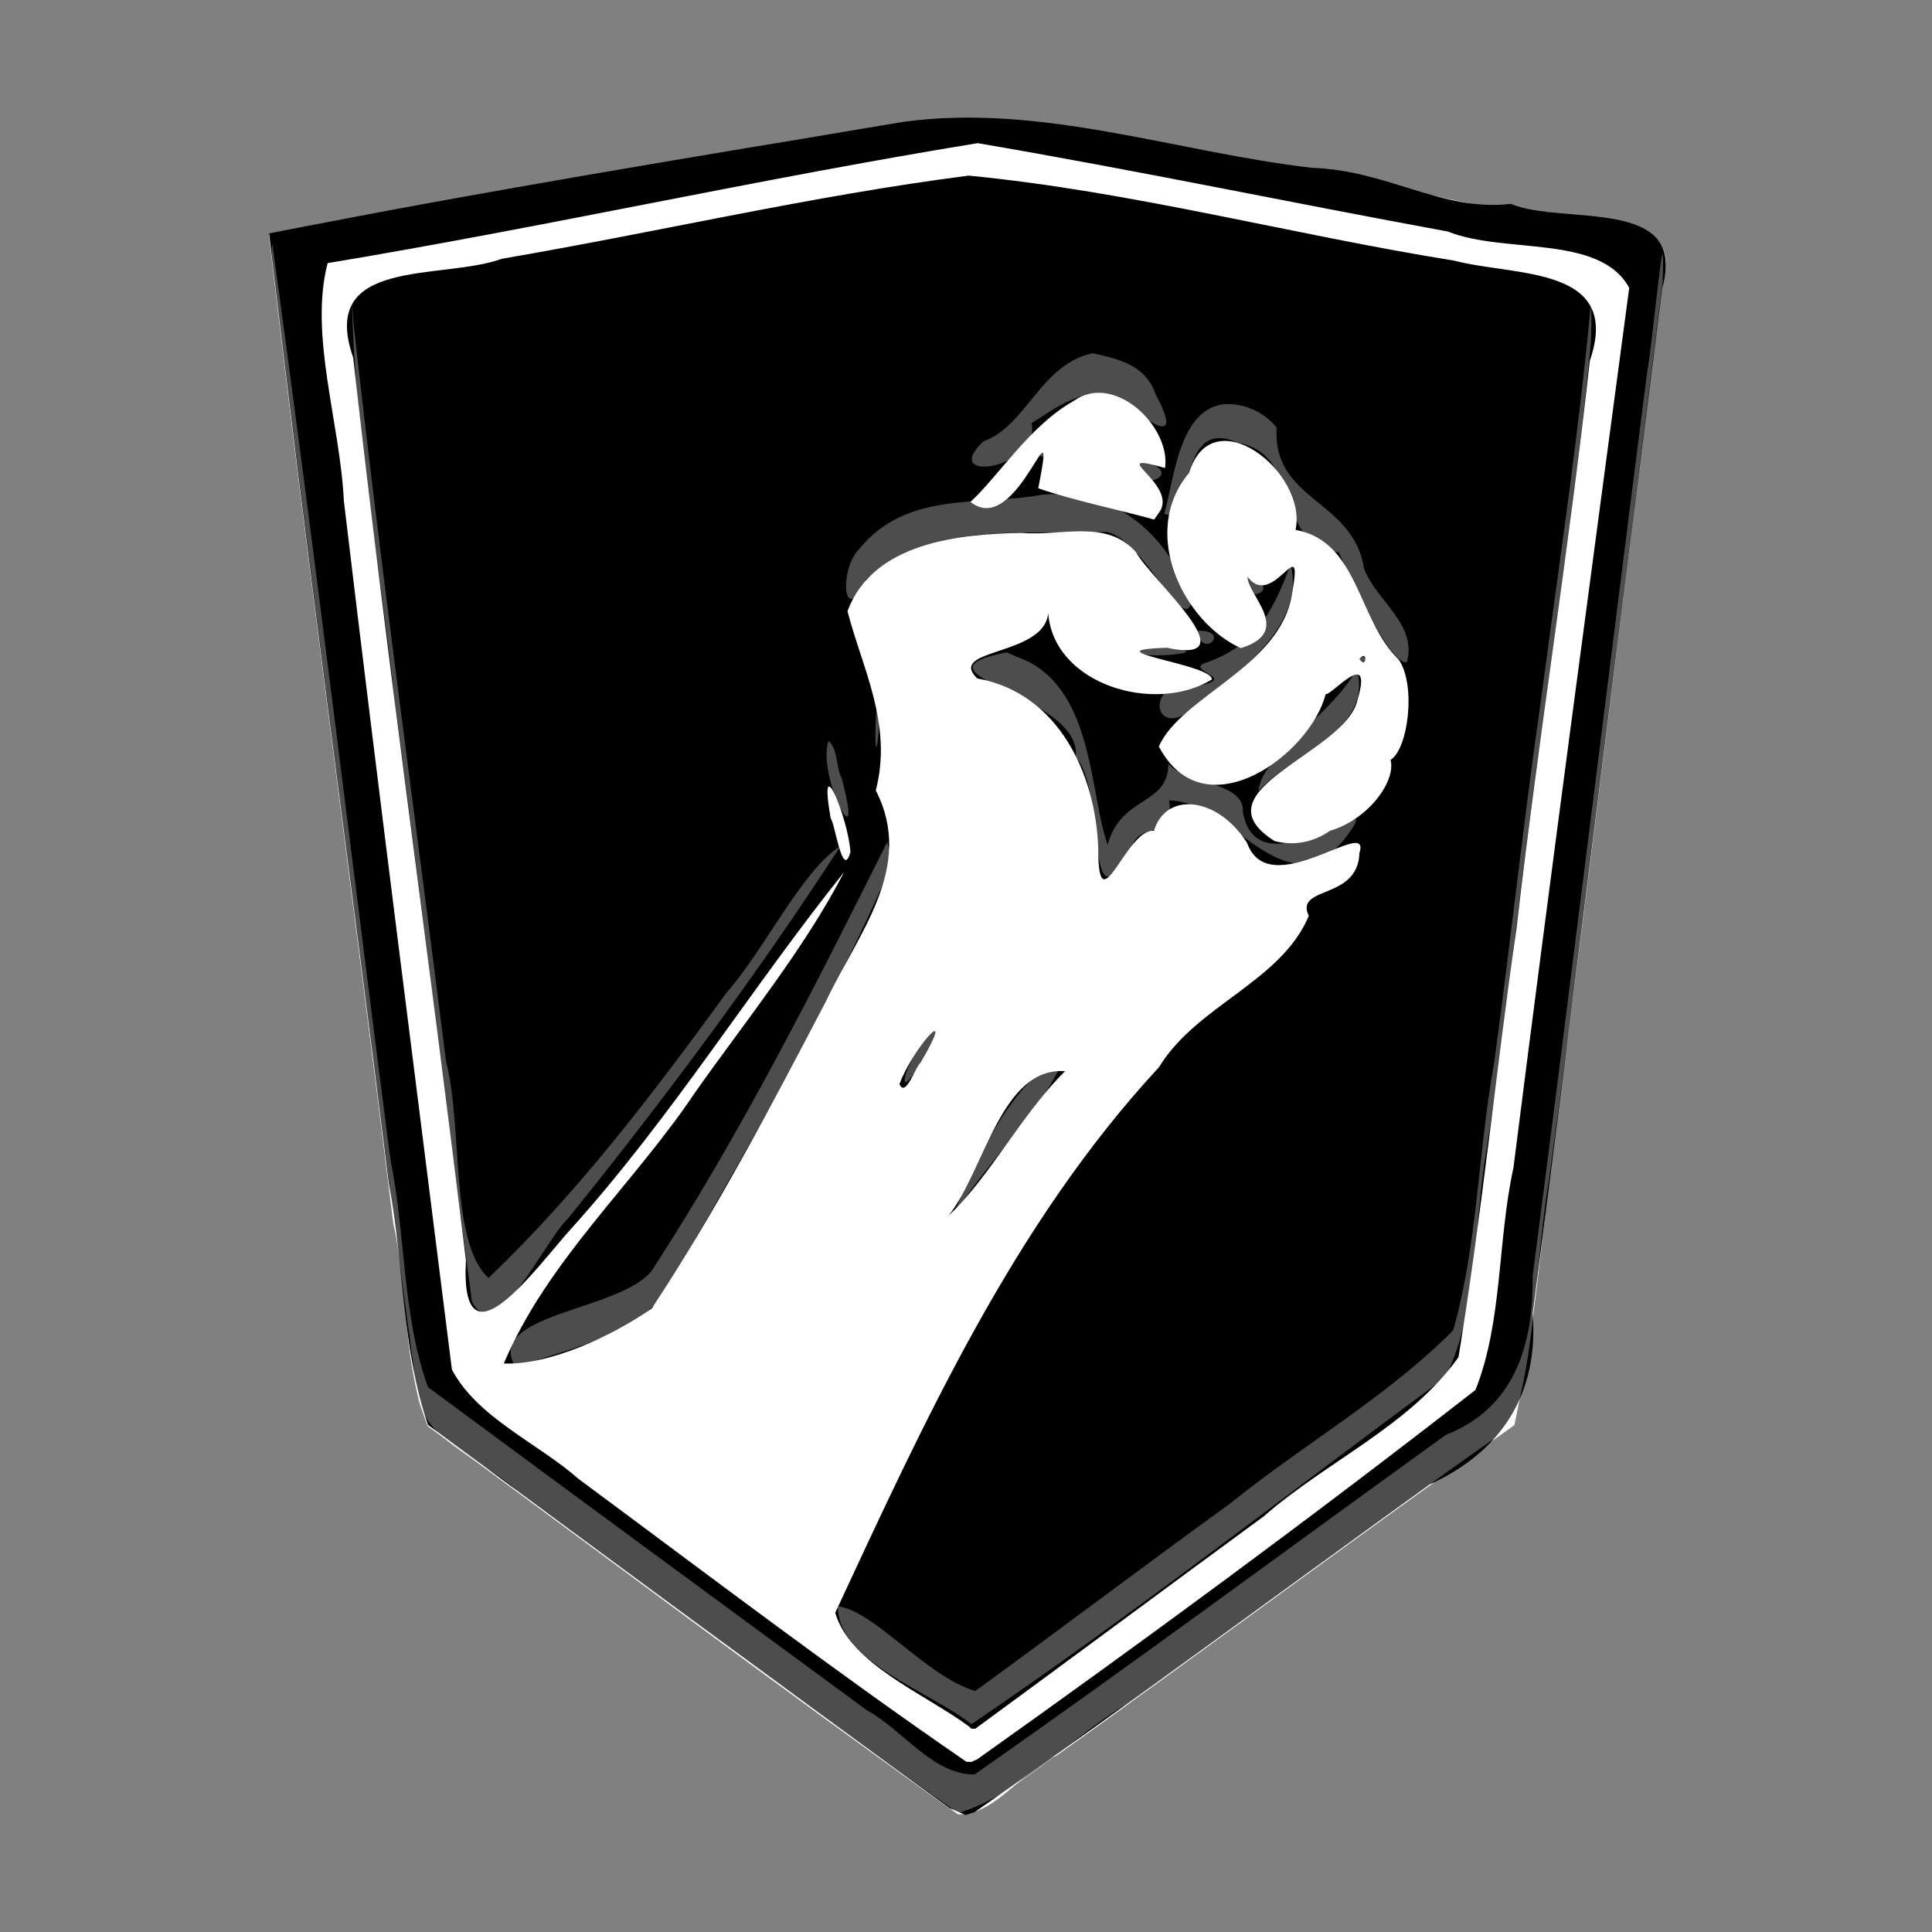 <svg xmlns="http://www.w3.org/2000/svg" xmlns:xlink="http://www.w3.org/1999/xlink" width="384pt" height="384pt" version="1.1" viewBox="0 0 384 384"><rect x="0" y="0" width="384" height="384" fill="#808080" stroke="none"/> <defs> <filter id="alpha" width="100%" height="100%" x="0%" y="0%" filterUnits="objectBoundingBox"> <feColorMatrix in="SourceGraphic" type="matrix" values="0 0 0 0 1 0 0 0 0 1 0 0 0 0 1 0 0 0 1 0"/> </filter> <mask id="mask0"> <g filter="url(#alpha)"> <rect width="384" height="384" x="0" y="0" style="fill:rgb(0%,0%,0%);fill-opacity:0.302"/> </g> </mask> <clipPath id="clip1"> <rect width="384" height="384" x="0" y="0"/> </clipPath> <g id="surface5" clip-path="url(#clip1)"> <path style="fill:rgb(100.000%,100.000%,100.000%)" d="M 55.102 60.617 C 64.27 133.277 73.336 205.922 83.113 278.48 C 85.957 287.258 96.332 290.387 102.867 296.367 C 132.086 317.656 160.898 339.547 190.438 360.348 C 202.621 356.773 212.797 345.312 224.09 338.594 C 249.652 320.246 274.863 301.398 300.641 283.355 C 305.402 267.555 305.203 250.445 307.922 234.125 C 315.977 174.891 322.891 115.48 330.449 56.215 C 331.105 38.418 328.504 68.062 327.41 73.773 C 319.742 133.695 312.406 193.668 304.633 253.582 C 304.77 267.258 301.117 279.793 287.371 285.199 C 256.148 307.691 225.215 330.664 193.699 352.691 C 185.418 352.762 179.418 343.801 172.184 339.844 C 143.109 318.512 114.055 297.133 85.062 275.703 C 79.898 261.41 80.676 245.387 77.598 230.457 C 69.75 169.789 62.52 108.988 54.105 48.379 C 53.719 50.555 54.863 57.23 55.102 60.617 Z M 69.938 59.012 C 70.359 86.027 75.652 112.703 78.492 139.535 C 83.738 179.227 88.473 218.992 93.797 258.68 C 98.586 268.066 108.168 246.598 112.961 242.117 C 132.125 218.332 150.5 193.73 167.059 168.152 C 159.336 173.066 152.062 188.621 144.383 197.344 C 129.906 217.223 114.922 236.992 97.098 254.012 C 89.32 246.871 92.07 224.141 88.66 210.988 C 82.508 162.027 75.676 113.152 70.25 64.109 C 70.121 62.41 70.012 60.711 69.938 59.012 Z M 316.184 60.535 C 313.793 86.562 309.785 112.484 306.391 138.387 C 302.879 162.617 300.27 186.992 296.973 211.258 C 293.762 228.859 293.715 247.219 288.832 264.402 C 275.676 277.684 259.047 287.062 244.527 298.82 C 227.531 311.102 210.766 323.809 193.844 336.102 C 184.055 333.188 173.828 320.168 166.535 319.266 C 166.438 330.27 184.926 336.211 193.09 342.695 C 225.258 320.863 255.984 296.828 287.293 273.742 C 293.945 260.191 292.867 243.496 295.441 228.586 C 299.742 201.117 302.332 173.387 306.391 145.887 C 309.785 120.051 313.754 94.195 316.176 68.234 C 316.277 65.672 316.422 63.098 316.184 60.535 Z M 217.195 70.207 C 206.754 72.422 204.027 84.699 195.418 87.742 C 186.551 96.301 206.852 93.086 205.047 84.086 C 208.992 81.785 215.957 75.73 223.348 79.363 C 227.852 83.891 235.512 89.195 229.715 78.434 C 227.766 72.582 222.406 71.375 217.195 70.207 Z M 243.539 80.32 C 234.359 81.082 233.43 95.109 231.402 102.082 C 237.641 104.883 233.512 82.395 245.926 87.977 C 259.105 90.227 252.715 107.996 266.125 109.797 C 268.781 115.84 276.266 132.07 279.625 131.637 C 281.754 124.055 273.527 119.461 271.102 112.98 C 268.961 99.203 252.895 99.656 253.738 85 C 251.32 81.941 247.438 80.168 243.539 80.32 Z M 207.52 88.953 C 204.32 90.508 209.984 92.242 207.52 88.953 Z M 226.648 91.43 C 223.281 98.965 237.621 94.344 226.648 91.43 Z M 207.09 98.328 C 195 100.645 180.23 97.371 170.703 109.211 C 166.777 113.082 167.488 125.188 172.156 115.141 C 185.145 103.367 203.75 106.406 219.918 105.715 C 227.461 107.18 235.305 126.645 236.879 119.449 C 232.012 106.246 221.875 96.965 207.086 98.328 Z M 256.523 112.113 C 252.863 122.219 249.008 128.594 239.387 131.82 C 235.664 133.297 246.703 134.977 237.59 136.363 C 227.93 134.441 228.672 146.812 236.473 141.367 C 245.273 134.41 259.691 124.676 256.523 112.113 Z M 247.57 114.578 C 246.738 121.477 255.934 116.414 247.57 114.578 Z M 237.949 125.371 C 238.875 131.355 244.973 125.137 237.949 125.371 Z M 228.836 128.621 C 218.082 131.418 245.395 130.043 231.883 128.75 Z M 200.082 129.656 C 178.645 133.945 215.406 138.043 213.797 150.504 C 219.914 156.617 215.453 186.719 224.812 168.48 C 227.152 162.273 233.617 168.164 232.367 159.082 C 244.91 159.191 255.258 181.055 267.129 166.902 C 277.684 153.281 250.031 178.77 247.035 161.371 C 247.453 155.336 235.52 155.832 232.223 151.801 C 232.199 160.266 222.75 158.023 220.156 167.945 C 216.441 157.535 217.5 135.914 202.117 130.555 Z M 270.801 130.395 C 268.617 131.953 272.988 131.953 270.801 130.395 Z M 269.621 132.965 C 265.164 141.84 250.602 150.102 250.148 157.27 C 255.961 150.188 273.367 145.207 269.621 132.965 Z M 174.648 137.109 C 173.57 143.648 173.965 155.84 174.863 142.453 L 174.969 140.383 Z M 164.668 147.27 C 162.285 154.445 172.133 172.578 167.25 154.582 C 166.125 152.434 166.617 148.902 164.668 147.27 Z M 275.125 150.523 C 273.426 151.992 276.797 150.852 275.125 150.523 Z M 176.34 167.371 C 161.867 196.344 147.188 225.418 129.547 252.559 C 123.152 260.688 96.082 261.039 102.48 271.766 C 114.574 267.406 130.18 265.059 135.254 251.363 C 150.324 225.285 165.438 198.965 177.457 171.375 L 177.012 169.699 Z M 186.375 203.652 C 180.078 208.797 176.496 222.992 184.07 209.324 C 184.828 207.57 186.641 205.609 186.375 203.652 Z M 208.371 211.871 C 199.484 217.797 192.012 234.711 189.625 241.41 C 195.746 231.668 206.762 220.754 210.621 212.109 Z M 208.371 211.871"/> </g> </defs> <g> <path style="fill:rgb(100.000%,100.000%,100.000%)" d="M 193.664 23.512 C 164.133 25.246 135.27 32.645 106.051 36.965 C 88.551 40.336 70.754 42.555 53.449 46.652 C 61.09 112.203 70.121 177.664 78.164 243.164 C 81.23 256.402 79.957 270.879 85.02 283.465 C 120.113 309.188 154.914 335.445 190.395 360.609 C 197.797 360.875 203.27 351.707 209.977 348.953 C 240.426 327.246 270.473 304.844 300.984 283.273 C 306.262 258.762 307.219 233.426 311.336 208.66 C 317.824 158.059 323.992 107.391 330.387 56.812 C 335.062 41.984 316.961 44.488 307.613 42.113 C 292.43 41.566 283.18 38.18 268.246 34.93 C 243.371 31.441 218.75 24.922 193.664 23.512 Z M 193.664 23.512"/> <path style="fill:rgb(0%,0%,0%)" d="M 188.742 359.379 C 154.047 334.18 119.57 308.652 85.062 283.203 C 79.84 268.023 80.289 251.145 77.309 235.297 C 69.461 172.348 60.832 109.402 53.492 46.391 C 95.316 38.109 137.57 31.242 179.668 24.203 C 207.074 20.508 233.801 30.25 260.793 33.359 C 275.832 33.84 286.629 42.129 300.27 40.523 C 310.766 44.871 335.586 38.879 330.398 57.195 C 321.785 125.125 313.418 193.145 304.633 261.078 C 305.883 276.926 298.453 288.555 284.133 295.047 C 253.992 316.762 224.129 338.938 193.699 360.191 L 191.91 360.75 Z M 194.211 349.684 C 227.707 325.895 260.863 301.496 293.262 276.262 C 298.684 262.609 297.617 246.652 300.805 232.121 C 308.195 173.777 316.051 115.469 323.82 57.215 C 317.996 46.488 298.98 50.551 287.797 46.023 C 256.605 40.301 225.582 33.781 194.324 28.453 C 151.082 35.496 108.348 45.117 65.121 52.297 C 61.395 66.535 67.609 84.102 68.34 99.52 C 75.199 157.152 82.609 214.633 89.824 272.227 C 94.941 281.84 106.832 286.766 115.074 294.008 C 140.609 312.918 165.914 332.191 192.09 350.168 L 193.09 350.195 Z M 192.496 343.078 C 183.77 336.637 169.008 330.781 166.004 320.555 C 183.754 282.441 201.48 243.305 230.367 212.102 C 237.859 199.77 254.598 195.188 260.129 182.043 C 257.258 175.98 269.926 178.988 270.195 169.535 C 272.691 161.859 252.234 179.781 247.859 167.523 C 241.969 158.246 231.668 157.312 229.363 165.129 C 223.875 164.527 218.254 184.457 218.281 168.652 C 217.816 153.75 210.246 137.691 194.246 134.852 C 187.973 128.797 207.605 130.516 208.336 121.84 C 209.387 136.02 229.414 142.039 240.859 135.066 C 241.203 132.012 215.844 129.27 231.883 128.75 C 248.852 132.309 228.59 115.074 225.797 109.738 C 219.93 103.105 210.844 106.613 203.191 105.918 C 190.629 106.09 173.492 107.852 168.445 121.469 C 171.387 132.902 177.484 143.918 174.07 157.102 C 181.914 172.387 170.562 185.492 164.203 198.949 C 153.352 219.688 142.426 240.539 129.547 260.059 C 121.527 265.668 108.977 271.402 100.141 270.996 C 108.766 250.57 125.906 235.418 138.117 217.188 C 148.234 202.836 159.859 188.617 167.77 173.34 C 149.223 196.5 133.504 222.055 113.543 244.195 C 106.805 251.605 91.379 273.441 92.605 250.512 C 85.398 190.656 76.863 130.984 70.203 71.082 C 63.152 50.953 87.863 55.781 99.777 51.426 C 130.711 46.145 161.371 38.895 192.531 34.906 C 225.07 38.051 256.84 46.656 289.086 51.812 C 300.984 54.969 322.547 52.719 315.984 71.719 C 311.832 109.406 305.746 146.824 301.422 184.48 C 297.324 212.871 294.52 241.426 289.887 269.75 C 280.219 283.371 263.668 290.449 251.203 301.367 C 232.055 315.395 212.953 329.605 193.844 343.602 L 193.074 343.59 Z M 169.031 169.324 C 168.586 162.5 162.512 147.949 165.113 162.691 C 165.949 163.512 167.461 175.094 169.031 169.324 Z M 264.328 165.129 C 271.961 162.906 277.496 155.266 276.387 151.035 C 279.883 148.875 281.504 136.176 278.012 131.105 C 269.781 123.18 270.059 107.562 257.504 105.32 C 259.914 93.801 240.906 78.984 236.344 93.984 C 226.375 105.797 235.227 123.652 246.629 128.824 C 257.234 125.535 247.91 118.293 247.949 114.617 C 253.035 121.496 259.219 104.645 256.809 117.945 C 254.66 132.496 234.785 138.309 230.328 148.363 C 239.391 165.602 260.559 149.82 263.473 137.969 C 264.535 138.359 272.977 128.312 269.84 139.012 C 267.656 149.707 237.273 157 253.312 167.156 C 257.145 168.184 261.113 167.402 264.328 165.129 Z M 270.195 131.004 C 271.75 128.816 271.75 133.191 270.195 131.004 Z M 230.598 101.543 C 233.863 95.945 219.199 89.52 231.566 93.016 C 232.734 84.797 221.449 73.848 213.328 79.734 C 204.66 84.641 198.566 94.52 192.895 99.754 C 202.305 107.32 210.332 76.785 206.367 97.039 C 213.105 99.434 223.141 101.473 229.398 103.273 Z M 188.535 241.625 C 195.684 232.668 198.953 212.016 211.691 212.902 C 203.07 221.418 196.656 234.051 188.535 241.625 Z M 178.781 215.457 C 181.453 208.191 190.562 198.258 182.945 211.25 C 182.023 211.84 179.973 218.363 178.781 215.457 Z M 178.781 215.457"/> <use mask="url(#mask0)" xlink:href="#surface5"/> </g> </svg>
